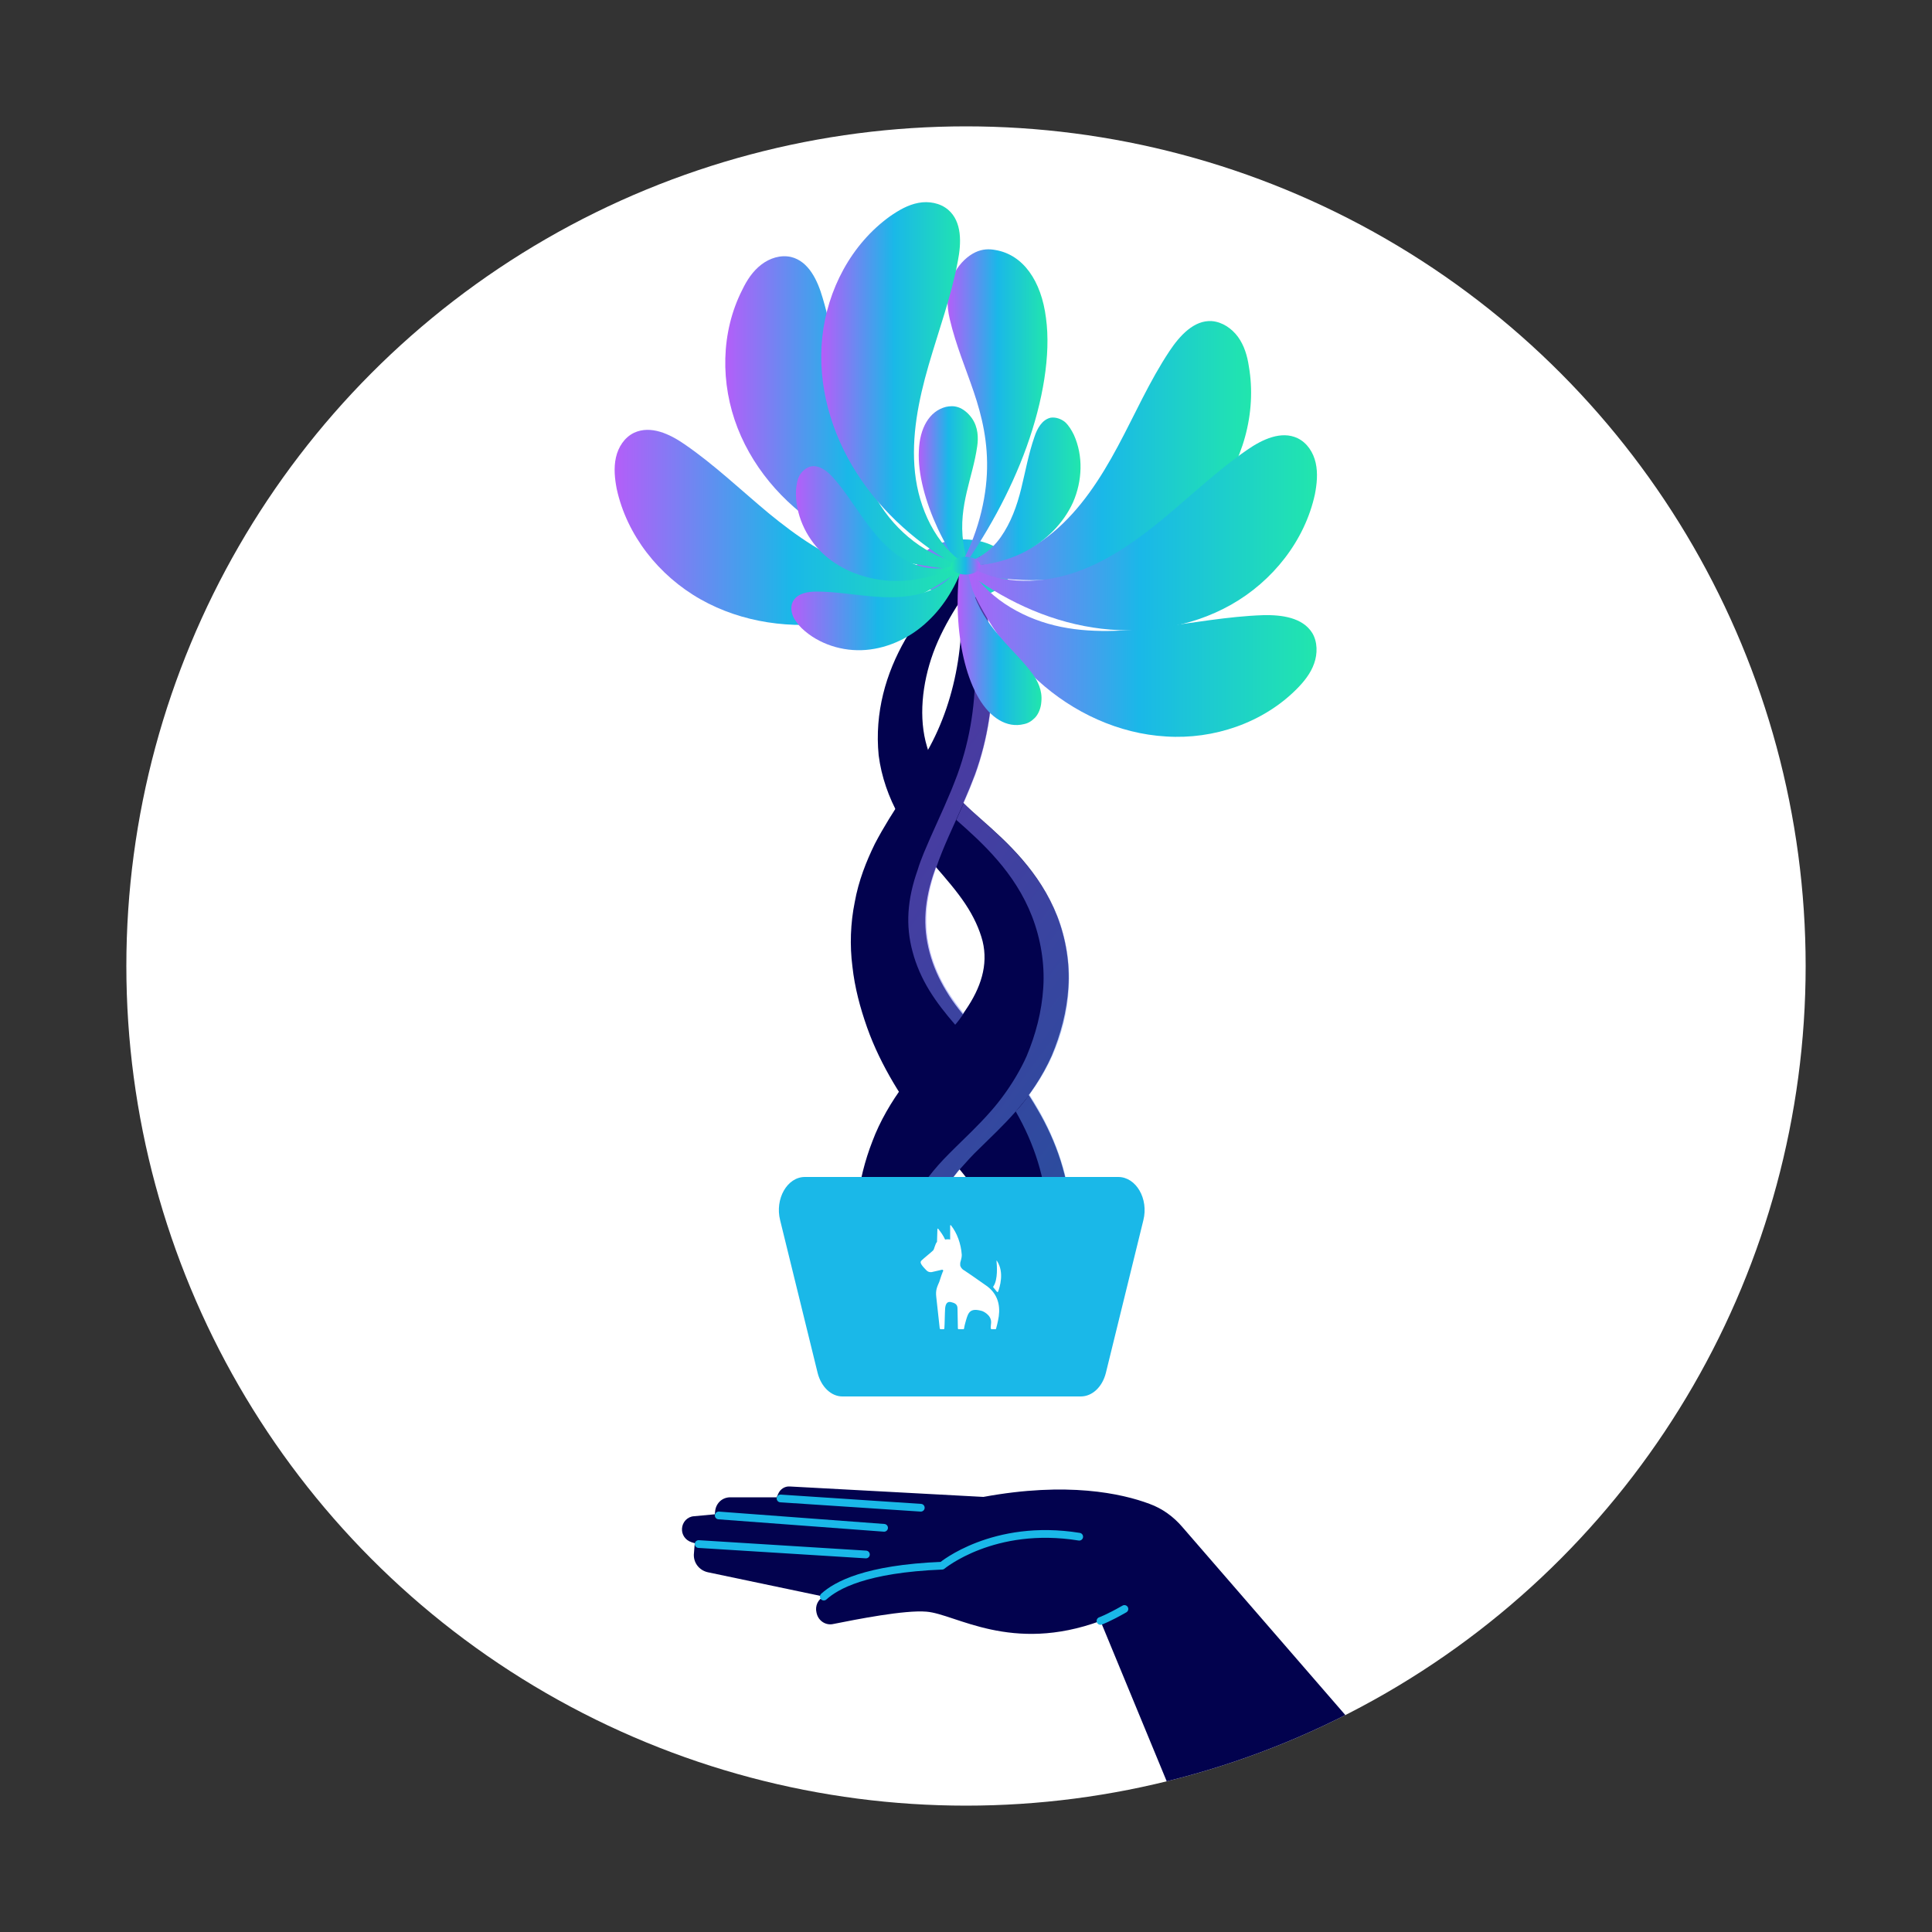 <?xml version="1.0" encoding="UTF-8"?> <svg xmlns="http://www.w3.org/2000/svg" xmlns:xlink="http://www.w3.org/1999/xlink" version="1.1" id="a" x="0" y="0" viewBox="0 0 500 500" style="enable-background:new 0 0 500 500" xml:space="preserve"><rect x="0" y="0" width="500" height="500" fill="#333333" stroke="none"/><style>.st0{fill:#fff}.st2{fill:#02024e}.st3{fill:none;stroke:#1ab8e8;stroke-width:2;stroke-linecap:round;stroke-linejoin:round}</style><circle class="st0" cx="250" cy="250" r="217.3"></circle><defs><circle id="SVGID_1_" cx="250" cy="250" r="217.3"></circle></defs><clipPath id="SVGID_00000044869649343573573160000007054480637190223489_"><use xlink:href="#SVGID_1_" style="overflow:visible"></use></clipPath><g style="clip-path:url(#SVGID_00000044869649343573573160000007054480637190223489_)"><path class="st2" d="m312.6 486.8-27.8-67.3c-23.1 8.5-37.5-1.8-45-2.4-5.6-.5-18.2 2-24.2 3.2-1.9.4-3.7-.8-4.2-2.6l-.1-.4c-.4-1.7.4-3.4 1.9-4.1l-30-6.3c-2.3-.5-3.9-2.6-3.6-5l.2-2.5-.9-.3c-1.5-.5-2.5-1.9-2.4-3.5.1-1.7 1.4-3.1 3.1-3.2l5.4-.5.1-1c.3-2 1.9-3.4 3.9-3.4h12l.4-.9c.5-1.2 1.7-2 3-1.9l50.1 2.7c21.7-4 35.8-.9 43 1.8 3.3 1.2 6.2 3.3 8.5 6l44.9 51.8-38.3 39.8z"></path><path class="st3" d="m238.3 390.2-36.3-2.4M228.8 395.4l-42.8-3.2M224.1 402.3l-43.3-2.7M279.3 397.7c-22.2-3.6-35.5 7.5-35.5 7.5-19.8.8-27.4 5.1-30.6 8M291 416.4c-4.2 2.4-6.2 3.1-6.2 3.1"></path></g><g><path class="st2" d="M226.4 218.4c4.7-9 10.3-16 14.3-23.3 8.1-14.2 10.9-32.4 7.9-49.9l2.4-.7c3.6 8.5 5.5 17.9 5.8 27.4s-1.1 19.2-4.5 28.6c-3.4 9.1-7.9 17.2-10.4 24.8-2.7 7.6-3.2 14.4-1.3 21.3.9 3.4 2.4 6.8 4.3 9.9 1.9 3.2 4.2 6 6.9 9 5.2 5.9 11.5 12.5 16.7 21.6 4.8 8.1 8.3 18 8.6 28.2H257c-2.5-4.9-5.8-9.3-9.6-13.8-4.9-5.9-11-12.5-16.2-21.3-2.6-4.4-5-9.2-6.8-14.3-1.8-5.1-3.2-10.3-3.8-15.8-.7-5.4-.5-11.2.6-16.6 1-5.6 3-10.6 5.2-15.1z"></path><linearGradient id="SVGID_00000016794091356874884130000009671823910391933362_" gradientUnits="userSpaceOnUse" x1="160.651" y1="1698.515" x2="551.431" y2="1407.605" gradientTransform="matrix(1 0 0 -1 0 1917.33)"><stop offset="0" style="stop-color:#b45ff9"></stop><stop offset=".48" style="stop-color:#1bb9e8"></stop><stop offset=".7" style="stop-color:#1bbbe6"></stop><stop offset=".8" style="stop-color:#1cc1de"></stop><stop offset=".89" style="stop-color:#1dcbd1"></stop><stop offset=".95" style="stop-color:#1fd9bf"></stop><stop offset="1" style="stop-color:#21e6ae"></stop></linearGradient><path style="opacity:.5;fill:url(#SVGID_00000016794091356874884130000009671823910391933362_);enable-background:new" d="M268.6 286.9c-.7-1.2-1.5-2.5-2.2-3.6-1.1 1.5-2.2 2.9-3.4 4.2 0 .1-.1.1-.1.2 4.6 8 7.9 17.5 8.1 27.5h6.2c-.3-10.3-3.9-20.2-8.6-28.3z"></path><linearGradient id="SVGID_00000050631174535831007870000015975734966521553595_" gradientUnits="userSpaceOnUse" x1="237.2" y1="1770.13" x2="261.66" y2="1770.13" gradientTransform="matrix(1 0 0 -1 0 1917.33)"><stop offset="0" style="stop-color:#b45ff9"></stop><stop offset=".5" style="stop-color:#1bb9e8"></stop><stop offset="1" style="stop-color:#21e6ae"></stop></linearGradient><ellipse style="fill:url(#SVGID_00000050631174535831007870000015975734966521553595_)" cx="249.4" cy="147.2" rx="12.2" ry="7.6"></ellipse><path class="st2" d="M221.9 310.9c.6-5.2 1.9-10.5 3.9-15.6 1.9-5.1 4.9-10.2 8.1-14.5 3.2-4.3 6.4-7.8 9.1-10.9 2.8-3.1 5-5.6 6.9-8.5 3.9-5.7 5.9-11.6 4.4-17.8-.8-3.1-2.3-6.4-4.5-9.7s-4.9-6.4-8.1-10.1c-3.1-3.7-6.4-7.8-9-12.6-2.7-4.8-4.6-10.2-5.3-15.7-1.1-11.1 1.9-21.3 6.9-30 5.1-8.7 12.2-15.3 19.2-21.4l1.9 1.7c-5.6 7.5-10.9 15-13.9 23.2-2.9 8-3.8 16.9-1.6 24.2 2 7.3 7.2 12.9 14 18.8 6.7 5.9 15.2 13.6 19.7 25.1 2.2 5.7 3.3 12.1 2.9 18.4-.4 6.3-2 12.2-4.3 17.7-2.4 5.4-5.8 10.4-9.2 14.2-3.4 3.9-6.8 7-9.6 9.8-5.2 4.9-9.6 10.9-13.6 17.8h-18.2c0-1.3.1-2.7.3-4.1z"></path><linearGradient id="SVGID_00000085227794883287377960000002094654298887461509_" gradientUnits="userSpaceOnUse" x1="198.09" y1="1748.811" x2="588.87" y2="1457.9" gradientTransform="matrix(1 0 0 -1 0 1917.33)"><stop offset="0" style="stop-color:#b45ff9"></stop><stop offset=".48" style="stop-color:#1bb9e8"></stop><stop offset=".7" style="stop-color:#1bbbe6"></stop><stop offset=".8" style="stop-color:#1cc1de"></stop><stop offset=".89" style="stop-color:#1dcbd1"></stop><stop offset=".95" style="stop-color:#1fd9bf"></stop><stop offset="1" style="stop-color:#21e6ae"></stop></linearGradient><path style="opacity:.5;fill:url(#SVGID_00000085227794883287377960000002094654298887461509_);enable-background:new" d="M256.9 171.8c-.2-7.7-1.6-15.4-4-22.6-1.1 1.5-2.2 3-3.2 4.6 1.6 5.8 2.4 11.9 2.6 18 .3 9.5-1.1 19.2-4.5 28.6-.5 1.4-1.1 2.8-1.6 4.1-2.4 5.8-5 11.1-7.1 16.2-.6 1.5-1.2 3-1.6 4.4-2.7 7.6-3.2 14.4-1.3 21.3.9 3.4 2.4 6.8 4.3 9.9 1.9 3.1 4.1 5.9 6.7 8.9.8-.9 1.5-1.9 2.2-2.9-1.6-2-3-3.9-4.3-6-1.9-3.1-3.4-6.5-4.3-9.9-1.8-6.8-1.3-13.7 1.3-21.3.1-.2.1-.4.2-.6 1.8-5.3 4.5-10.8 7.1-16.7 1.1-2.4 2.1-4.9 3.1-7.5 3.3-9.3 4.7-19.1 4.4-28.5z"></path><path d="M240.8 195c8.1-14.2 10.9-32.4 7.9-49.9" style="fill:none;stroke:#02024e;stroke-width:2.02;stroke-linecap:round;stroke-linejoin:round"></path><path d="M248.9 304.6h-40.6c-4.6 0-7.8 5.7-6.4 11.2l9.7 39.5c.9 3.6 3.5 6.1 6.4 6.1h61.7c3 0 5.6-2.5 6.5-6.1l9.7-39.5c1.4-5.6-1.9-11.2-6.5-11.2h-40.5z" style="fill:#1ab8e8"></path><path class="st0" d="M258 334.3c.1.1.2.1.3 0 .4-1.1 1.7-5-.3-8 0-.1-.2 0-.1.1.1 1.1.4 4.7-.8 6.5-.1.1-.1.2 0 .3l.9 1.1zM255.5 332.9s-2.3-1.6-4-2.8c-1.1-.7-2-1.4-2.1-1.4-.5-.3-.8-.8-.9-1.2v-.5c0-.3.1-.5.2-.9s.2-.8.2-1.3v-.1c-.2-2.8-1.2-5.6-2.8-7.6-.1-.1-.2 0-.2.1v3.6c-.2-.1-1-.1-1.3 0-.5-1.1-1.1-1.9-1.8-2.8-.1-.1-.2 0-.2.1l-.1 3.2v.1c-.5.5-.7 1.9-1 2.2-.5.5-2.5 2.1-3 2.6-.4.4-.5.8 1.3 2.6.6.6 1.4.4 1.4.4l2.6-.6c.2 0 .3.1.3.3 0 .1 0 .1-.1.2-.1.2-.6 1.6-.9 2.6-.6 1.4-1 2.2-.8 3.9l.9 8.2s.1.2.2.2h.8c.1 0 .2-.1.2-.2.1-1.2.1-3.8.2-5.2.1-1.1.5-1.9 1.6-1.6.8.2 1.6.5 1.6 1.6l.1 5.2c0 .1.1.2.2.2h1.2c.1 0 .2-.1.2-.2.1-.7.3-1.4.5-2.1.6-2.1 1.1-3.3 4.2-2.4 0 0 2.4.9 2.3 3 0 .3-.1.7-.1 1.4 0 .1.1.3.2.3h1c.1 0 .2-.1.2-.2.2-.7.4-1.6.5-2.1.6-2.8.5-6.3-2.8-8.8"></path><linearGradient id="SVGID_00000041280763966321368110000005274456144962906788_" gradientUnits="userSpaceOnUse" x1="246.5" y1="1800.713" x2="323.878" y2="1800.713" gradientTransform="matrix(1 0 0 -1 0 1917.33)"><stop offset="0" style="stop-color:#b45ef9"></stop><stop offset=".5" style="stop-color:#1ab8e8"></stop><stop offset="1" style="stop-color:#21e6ad"></stop></linearGradient><path style="fill:url(#SVGID_00000041280763966321368110000005274456144962906788_)" d="M246.5 145.9c9.2 1.6 18.8-2.1 26-8.1s12.4-14.1 16.8-22.3 8.2-16.9 13.4-24.7c2.6-3.9 6.3-8 10.9-7.7 2.7.2 5.2 1.9 6.8 4.1s2.4 4.9 2.8 7.6c2.1 12.1-1.6 25-9.3 34.6s-18.9 16.2-30.9 19-24.6 2.1-36.5-1.1"></path><linearGradient id="SVGID_00000090260723020461621290000003064612254857189002_" gradientUnits="userSpaceOnUse" x1="248.6" y1="1749.683" x2="340.819" y2="1749.683" gradientTransform="matrix(1 0 0 -1 0 1917.33)"><stop offset="0" style="stop-color:#b45ef9"></stop><stop offset=".5" style="stop-color:#1ab8e8"></stop><stop offset="1" style="stop-color:#21e6ad"></stop></linearGradient><path style="fill:url(#SVGID_00000090260723020461621290000003064612254857189002_)" d="M249.7 144.6c4 8.5 12.5 14.2 21.5 16.8s18.6 2.1 27.9 1 18.6-2.9 27.9-3.2c4.7-.1 10.1.6 12.6 4.6 1.4 2.3 1.4 5.4.5 7.9-.9 2.6-2.7 4.8-4.6 6.7-8.7 8.7-21.4 13-33.7 12.2-12.3-.7-24.1-6.2-33.2-14.5s-15.8-19-20-30.6"></path><linearGradient id="SVGID_00000103248721025746131690000011145895739700682680_" gradientUnits="userSpaceOnUse" x1="247.853" y1="1749.658" x2="269.495" y2="1749.658" gradientTransform="matrix(1 0 0 -1 0 1917.33)"><stop offset="0" style="stop-color:#b45ef9"></stop><stop offset=".5" style="stop-color:#1ab8e8"></stop><stop offset="1" style="stop-color:#21e6ad"></stop></linearGradient><path style="fill:url(#SVGID_00000103248721025746131690000011145895739700682680_)" d="M248.3 147.7c-.5 4.3-.6 8.7-.3 13 .5 7.6 2.3 14.9 5.3 20s7.3 7.8 11.7 6.7c1-.2 1.9-.7 2.8-1.6.9-.9 1.6-2.5 1.7-4.2.3-3-1-5.4-2.2-7.1-2.5-3.4-5.4-6.1-8-9.1s-5.3-6.4-7.1-11.2c-.7-1.9-1.3-4.1-1.7-6.4"></path><linearGradient id="SVGID_00000113331877452934140940000008558224252507395501_" gradientUnits="userSpaceOnUse" x1="247.7" y1="1790.002" x2="279.599" y2="1790.002" gradientTransform="matrix(1 0 0 -1 0 1917.33)"><stop offset="0" style="stop-color:#b45ef9"></stop><stop offset=".5" style="stop-color:#1ab8e8"></stop><stop offset="1" style="stop-color:#21e6ad"></stop></linearGradient><path style="fill:url(#SVGID_00000113331877452934140940000008558224252507395501_)" d="M247.7 145.9c4.6-.3 8.7-3.2 11.3-6.9s4.2-8.1 5.3-12.6 1.9-9 3.4-13.3c.7-2.2 2-4.5 4.2-5 1.3-.2 2.7.3 3.7 1.1 1 .9 1.7 2.1 2.3 3.3 2.5 5.5 2.2 12-.2 17.5-2.5 5.5-7 9.9-12.3 12.7s-11.4 3.9-17.4 3.9"></path><linearGradient id="SVGID_00000145780172207330709460000004850072832501438649_" gradientUnits="userSpaceOnUse" x1="237.691" y1="1790.767" x2="253.067" y2="1790.767" gradientTransform="matrix(1 0 0 -1 0 1917.33)"><stop offset="0" style="stop-color:#b45ef9"></stop><stop offset=".5" style="stop-color:#1ab8e8"></stop><stop offset="1" style="stop-color:#21e6ad"></stop></linearGradient><path style="fill:url(#SVGID_00000145780172207330709460000004850072832501438649_)" d="M249.2 148c-2.5-3.6-4.7-7.4-6.5-11.2-3.2-6.9-5.2-14.2-4.9-20.1.2-5.9 2.7-10.3 7-11.4 1-.2 2-.3 3.2.1s2.5 1.4 3.5 2.8c1.7 2.4 1.7 5.2 1.4 7.3-.6 4.2-1.8 7.9-2.7 11.8s-1.6 8.2-.9 13.2c.3 2.1.8 4.2 1.6 6.4"></path><linearGradient id="SVGID_00000170966036497820447900000002756728220383738031_" gradientUnits="userSpaceOnUse" x1="245.22" y1="1810.62" x2="271.082" y2="1810.62" gradientTransform="matrix(1 0 0 -1 0 1917.33)"><stop offset="0" style="stop-color:#b45ef9"></stop><stop offset=".5" style="stop-color:#1ab8e8"></stop><stop offset="1" style="stop-color:#21e6ad"></stop></linearGradient><path style="fill:url(#SVGID_00000170966036497820447900000002756728220383738031_)" d="M247.1 148.8c5.2-8.1 7.9-17.9 8.3-26.1.4-8.2-1.3-15.1-3.4-21.3s-4.6-12-6.2-18.8c-.8-3.4-1.1-7.8 1.3-12.1 1.4-2.5 3.4-4.3 5.3-5.2 1.9-.9 3.6-.9 5.2-.6 7.2 1.2 11.9 8 13.1 17.6 1.3 9.5-.8 21.6-5 33.3s-10.6 23.2-17.9 33.3"></path><linearGradient id="SVGID_00000181066922935702182280000015314320665246925472_" gradientUnits="userSpaceOnUse" x1="249.4" y1="1779.439" x2="340.833" y2="1779.439" gradientTransform="matrix(1 0 0 -1 0 1917.33)"><stop offset="0" style="stop-color:#b45ef9"></stop><stop offset=".5" style="stop-color:#1ab8e8"></stop><stop offset="1" style="stop-color:#21e6ad"></stop></linearGradient><path style="fill:url(#SVGID_00000181066922935702182280000015314320665246925472_)" d="M249.9 146.1c7.9 5 18.2 5.2 27.2 2.4s16.8-8.4 24-14.3c7.2-6 14-12.5 21.7-17.8 3.9-2.7 8.8-5 13-3 2.5 1.2 4.1 3.7 4.7 6.4s.3 5.5-.2 8.1c-2.6 12-10.9 22.5-21.7 28.6s-23.6 7.8-35.8 5.9c-12.2-1.9-23.6-7.4-33.4-14.9"></path><linearGradient id="SVGID_00000101069668998538920310000014355521010004300194_" gradientUnits="userSpaceOnUse" x1="159.067" y1="1780.839" x2="250.5" y2="1780.839" gradientTransform="matrix(1 0 0 -1 0 1917.33)"><stop offset="0" style="stop-color:#b45ef9"></stop><stop offset=".5" style="stop-color:#1ab8e8"></stop><stop offset="1" style="stop-color:#21e6ad"></stop></linearGradient><path style="fill:url(#SVGID_00000101069668998538920310000014355521010004300194_)" d="M250.1 144.7c-7.9 5-18.2 5.2-27.2 2.4-8.9-2.8-16.8-8.4-24-14.3-7.2-6-14-12.5-21.7-17.8-3.9-2.7-8.8-5-13.1-3-2.5 1.2-4.1 3.7-4.7 6.4s-.3 5.5.2 8.1c2.6 12 10.9 22.5 21.7 28.6s23.6 7.8 35.8 5.9c12.2-1.9 23.6-7.4 33.4-14.9l-.4-1.4z"></path><linearGradient id="SVGID_00000144337019593674496480000004360849910013848227_" gradientUnits="userSpaceOnUse" x1="187.613" y1="1810.423" x2="250.94" y2="1810.423" gradientTransform="matrix(1 0 0 -1 0 1917.33)"><stop offset="0" style="stop-color:#b45ef9"></stop><stop offset=".5" style="stop-color:#1ab8e8"></stop><stop offset="1" style="stop-color:#21e6ad"></stop></linearGradient><path style="fill:url(#SVGID_00000144337019593674496480000004360849910013848227_)" d="M228 131c-5.1-7.8-7.7-17.1-9.5-26.3s-2.9-18.6-5.6-27.6c-1.3-4.5-3.6-9.5-8.2-10.6-2.7-.6-5.5.3-7.7 2s-3.7 4-4.9 6.5c-5.6 11-5.7 24.3-1.2 35.8s13.3 21 24 27.2c10.6 6.2 23.4 9.1 35.7 9.5l.5-1.3c-9.5-1.1-17.9-7.3-23.1-15.2z"></path><linearGradient id="SVGID_00000023984083879370239710000004047532926376741005_" gradientUnits="userSpaceOnUse" x1="212.681" y1="1817.621" x2="249.87" y2="1817.621" gradientTransform="matrix(1 0 0 -1 0 1917.33)"><stop offset="0" style="stop-color:#b45ef9"></stop><stop offset=".5" style="stop-color:#1ab8e8"></stop><stop offset="1" style="stop-color:#21e6ad"></stop></linearGradient><path style="fill:url(#SVGID_00000023984083879370239710000004047532926376741005_)" d="M249.9 146.2c-7.8-5.3-12.1-14.6-13.1-23.9s.9-18.7 3.5-27.7 5.9-17.9 7.6-27.1c.9-4.6 1.1-10.1-2.5-13.2-2.1-1.8-5.1-2.3-7.7-1.8-2.7.5-5.1 1.9-7.4 3.5-10 7.2-16.2 19-17.5 31.3s2.3 24.8 8.9 35.1c6.6 10.4 16.2 18.7 27 24.7"></path><linearGradient id="SVGID_00000044900516691182578100000009821043203899192507_" gradientUnits="userSpaceOnUse" x1="204.8" y1="1760.642" x2="249.5" y2="1760.642" gradientTransform="matrix(1 0 0 -1 0 1917.33)"><stop offset="0" style="stop-color:#b45ef9"></stop><stop offset=".5" style="stop-color:#1ab8e8"></stop><stop offset="1" style="stop-color:#21e6ad"></stop></linearGradient><path style="fill:url(#SVGID_00000044900516691182578100000009821043203899192507_)" d="M249 145.1c-1.8 4.2-5.9 7.1-10.3 8.4-4.4 1.3-9.1 1.2-13.6.8-4.6-.4-9.1-1.2-13.7-1.2-2.3 0-4.9.4-6.1 2.4-.7 1.2-.6 2.6-.1 3.9.5 1.2 1.4 2.3 2.3 3.2 4.3 4.1 10.6 6.1 16.6 5.6s11.7-3.3 16-7.4c4.4-4.1 7.5-9.5 9.4-15.1"></path><linearGradient id="SVGID_00000039827978020907930160000014244881682124271039_" gradientUnits="userSpaceOnUse" x1="205.947" y1="1781.836" x2="246.558" y2="1781.836" gradientTransform="matrix(1 0 0 -1 0 1917.33)"><stop offset="0" style="stop-color:#b45ef9"></stop><stop offset=".5" style="stop-color:#1ab8e8"></stop><stop offset="1" style="stop-color:#21e6ad"></stop></linearGradient><path style="fill:url(#SVGID_00000039827978020907930160000014244881682124271039_)" d="M246.5 146.5c-4.4 1.4-9.2.3-13.1-2.1-3.9-2.4-6.9-6-9.6-9.7s-5.1-7.6-8.1-11c-1.5-1.7-3.6-3.4-5.8-3-1.3.3-2.4 1.3-3 2.4s-.8 2.5-.9 3.9c-.2 6 2.5 12 6.8 16.1s10.2 6.5 16.2 7.1 12.1-.7 17.6-3"></path><linearGradient id="SVGID_00000010305319780936611100000000804037736129867137_" gradientUnits="userSpaceOnUse" x1="246.11" y1="353.6" x2="253.63" y2="353.6" gradientTransform="matrix(1 0 0 -1 0 500)"><stop offset="0" style="stop-color:#21e6ad"></stop><stop offset=".5" style="stop-color:#1ab8e8"></stop><stop offset="1" style="stop-color:#b45ef9"></stop></linearGradient><ellipse style="fill:url(#SVGID_00000010305319780936611100000000804037736129867137_)" cx="249.9" cy="146.4" rx="3.8" ry="2.3"></ellipse><linearGradient id="SVGID_00000078724200380622006360000014709605093369346456_" gradientUnits="userSpaceOnUse" x1="172.748" y1="1714.754" x2="563.527" y2="1423.854" gradientTransform="matrix(1 0 0 -1 0 1917.33)"><stop offset="0" style="stop-color:#b45ff9"></stop><stop offset=".48" style="stop-color:#1bb9e8"></stop><stop offset=".7" style="stop-color:#1bbbe6"></stop><stop offset=".8" style="stop-color:#1cc1de"></stop><stop offset=".89" style="stop-color:#1dcbd1"></stop><stop offset=".95" style="stop-color:#1fd9bf"></stop><stop offset="1" style="stop-color:#21e6ae"></stop></linearGradient><path style="opacity:.5;fill:url(#SVGID_00000078724200380622006360000014709605093369346456_);enable-background:new" d="M246.8 304.6c.6-.7 1.1-1.4 1.7-2.1 1.6-1.8 3.2-3.6 4.9-5.2 2.8-2.8 6.2-5.9 9.6-9.8 1.1-1.3 2.3-2.7 3.4-4.2 2.2-3 4.3-6.4 5.9-10 2.4-5.4 4-11.4 4.3-17.7.4-6.3-.7-12.8-2.9-18.4-4.5-11.4-13-19.1-19.7-25.1-1.6-1.4-3.2-2.8-4.6-4.2-.6 1.4-1.3 2.9-1.9 4.3 6.7 5.9 15.2 13.6 19.6 25 2.2 5.7 3.3 12.1 2.9 18.4-.4 6.3-2 12.2-4.3 17.7-.8 1.8-1.7 3.5-2.7 5.2-2 3.4-4.3 6.5-6.5 9-3.4 3.9-6.8 7-9.6 9.8l-1.4 1.4c-1.8 1.8-3.6 3.8-5.2 5.9h6.5z"></path></g></svg> 